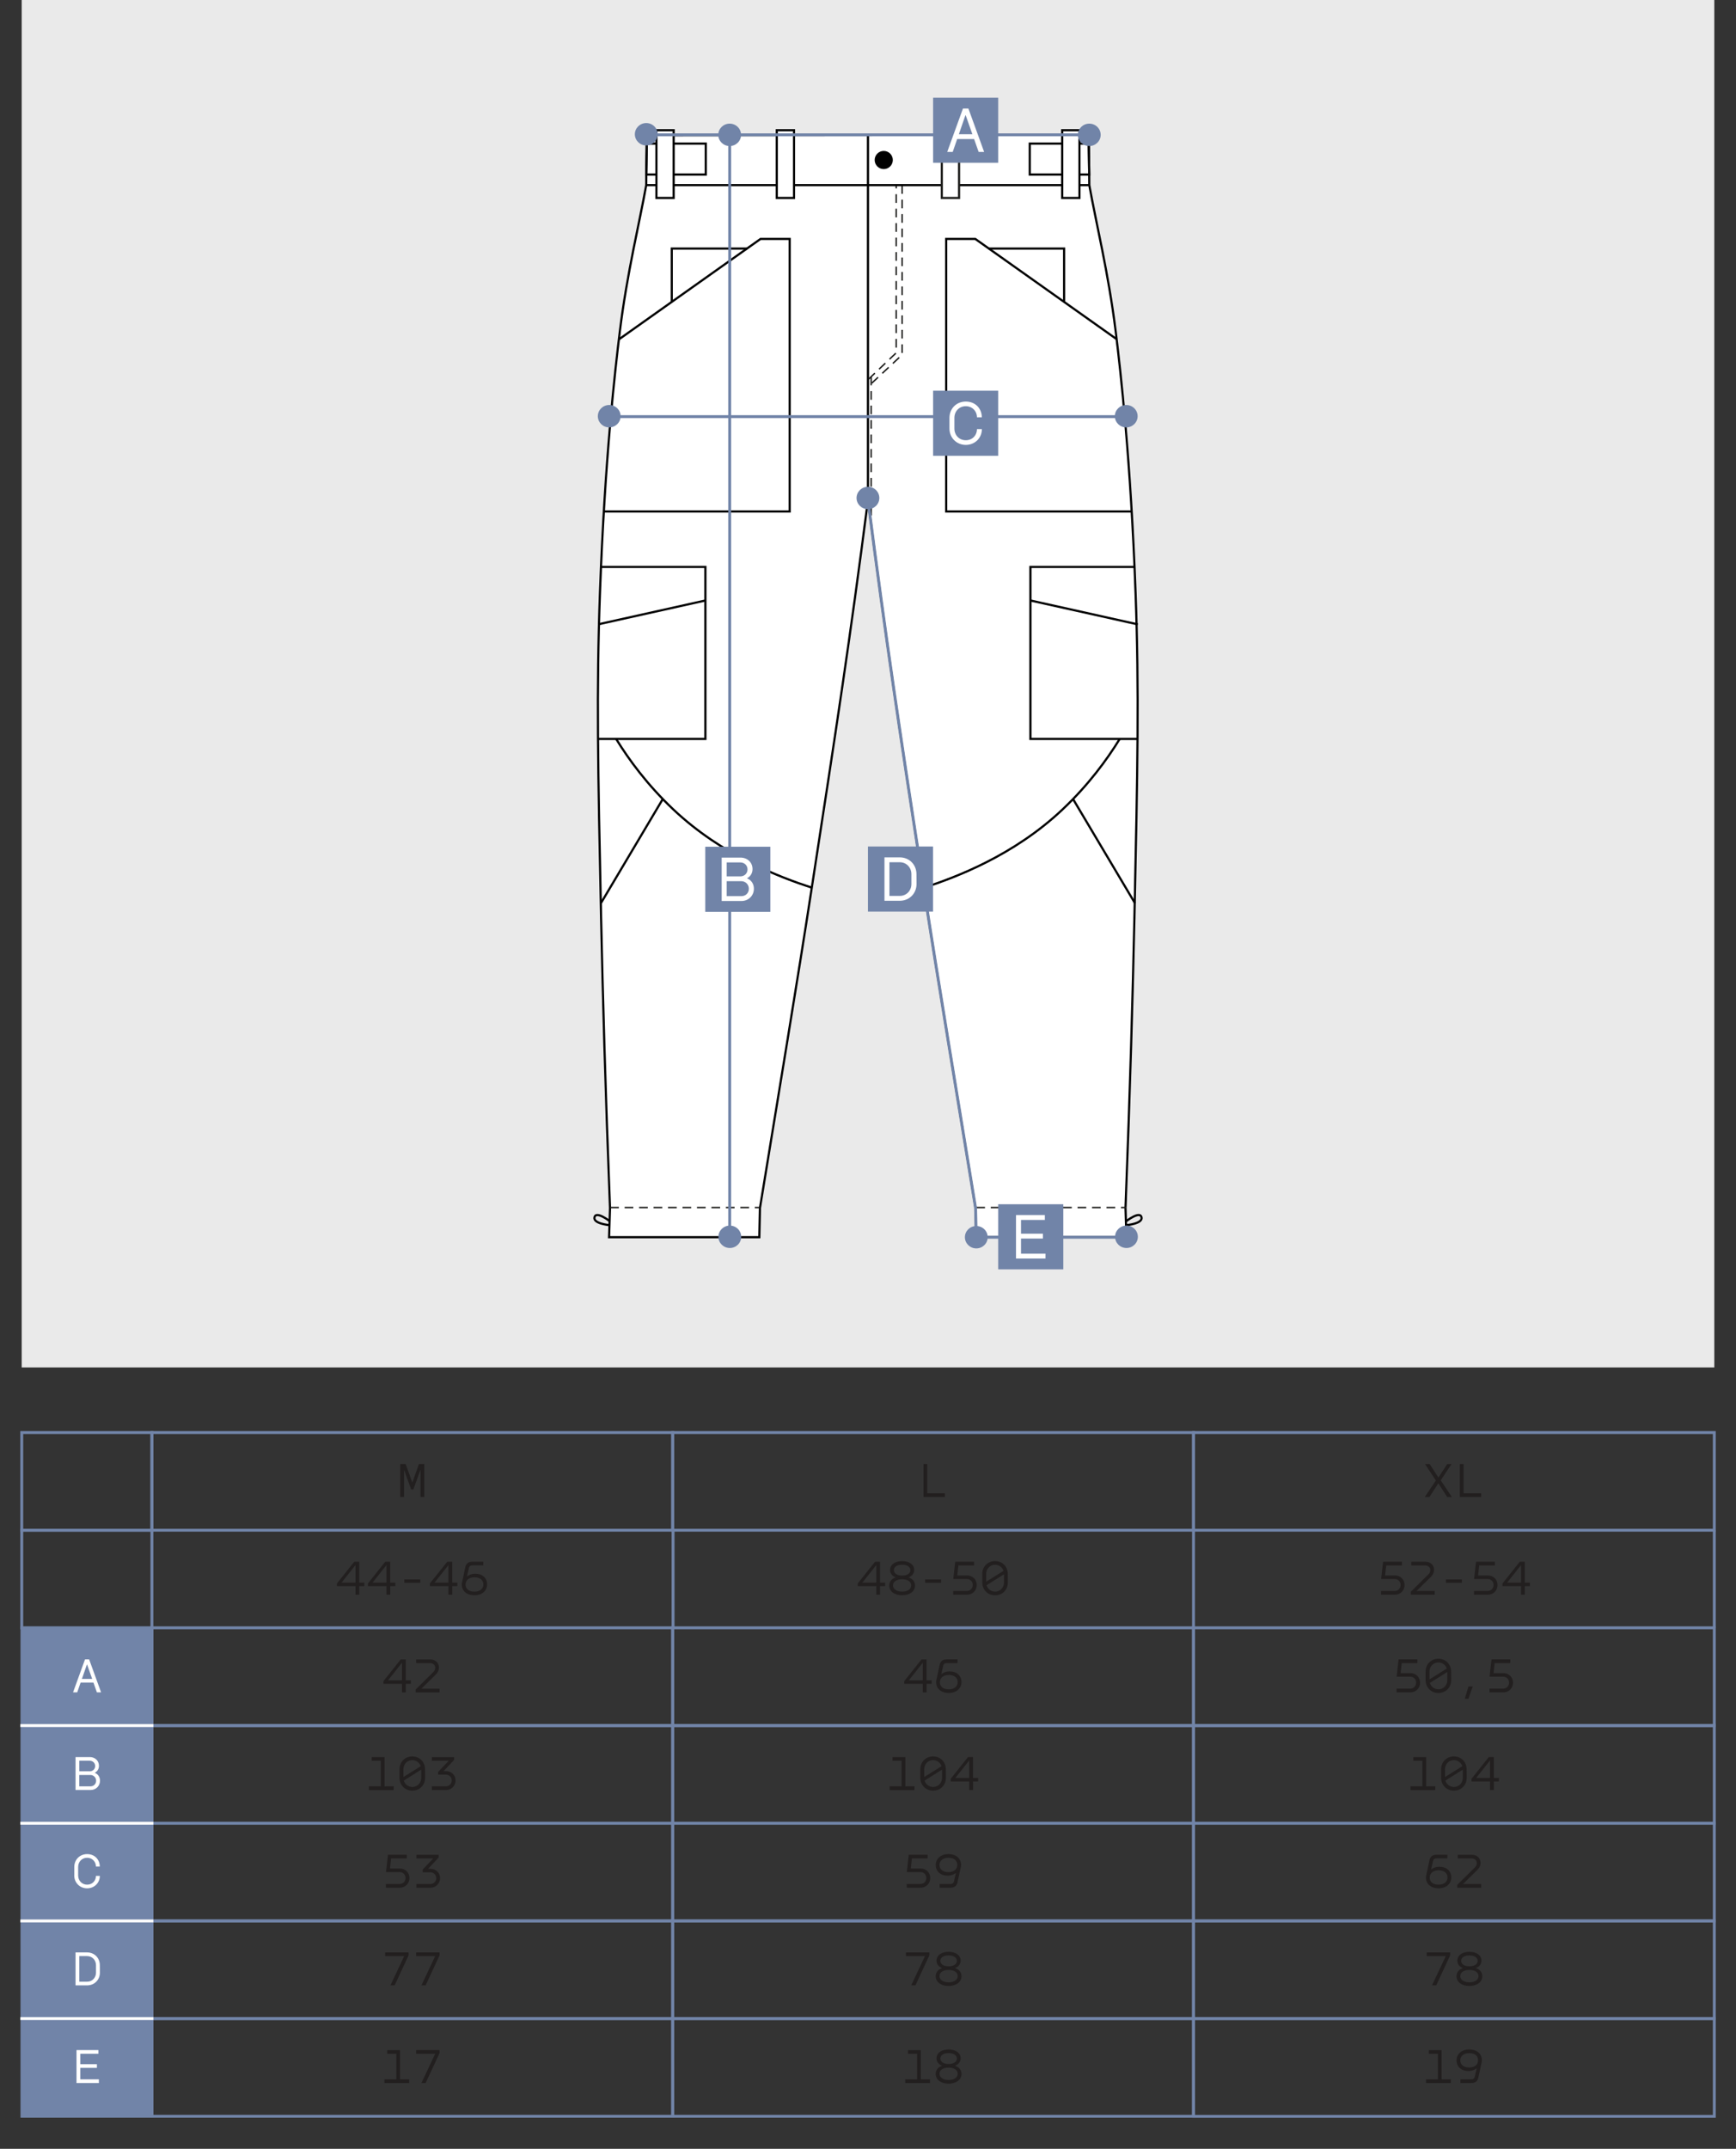 <?xml version="1.0" encoding="UTF-8"?> <svg xmlns="http://www.w3.org/2000/svg" id="_Слой_1" data-name="Слой_1" version="1.1" viewBox="0 0 600 742.5"><rect x="0" y="0" width="600" height="742.5" fill="#333333" stroke="none"/><defs><style> .st0 { fill: #221f1f; } .st1, .st2, .st3, .st4 { fill: none; } .st1, .st2, .st3, .st4, .st5, .st6 { stroke-miterlimit: 10; } .st1, .st5 { stroke: #000; } .st1, .st5, .st6 { stroke-width: .75px; } .st7, .st5, .st6 { fill: #fff; } .st2 { stroke: #fff; } .st3 { stroke: #7184a8; } .st4 { stroke-dasharray: 3 2; stroke-width: .5px; } .st4, .st6 { stroke: #1d1d1b; } .st8 { fill: #7184a8; } .st9 { fill: #eaeaea; } </style></defs><rect class="st9" x="7.5" width="585" height="472.5"></rect><g><path class="st5" d="M392.07,317.34c-.55,25.77-1.46,58.79-3.07,100.06l.32,10.1h-51.93c-.07-3.37-.15-6.73-.22-10.1-6.63-40.6-12.79-77.4-17.89-110.52-8.32-54.1-12.97-85.06-19.29-134.08-6.31,49.02-11.12,79.98-19.44,134.08-5.1,33.12-11.25,69.91-17.89,110.52-.07,3.37-.15,6.73-.22,10.1h-51.93l.32-10.1c-1.61-41.27-2.52-74.28-3.07-100.06-1.11-51.98-1.64-78.67-.4-112.48,1.68-45.92,5.19-76.7,6.87-90.34,2.51-20.32,6.81-37.53,9.12-50.55,0-5.27.17-11.95.17-17.22l152.8-.15c0,5.23.17,12.21.17,17.37,2.31,13.01,6.61,30.23,9.12,50.55,1.68,13.64,5.19,44.42,6.87,90.34,1.24,33.82.71,60.5-.4,112.48Z"></path><path d="M308.58,55.29c0,1.74-1.41,3.14-3.14,3.14s-3.14-1.41-3.14-3.14,1.41-3.14,3.14-3.14,3.14,1.41,3.14,3.14h0Z"></path><line class="st1" x1="299.99" y1="172.81" x2="299.99" y2="46.68"></line><line id="_средний_шов" data-name="средний_шов" class="st4" x1="301.09" y1="130.14" x2="301.09" y2="180.22"></line><line id="_средний_шов1" data-name="средний_шов" class="st4" x1="210.89" y1="417.25" x2="262.72" y2="417.25"></line><line id="_средний_шов2" data-name="средний_шов" class="st4" x1="337.43" y1="417.25" x2="389.26" y2="417.25"></line><polyline class="st4" points="300.2 131.01 309.75 121.92 309.75 63.97"></polyline><polyline class="st4" points="311.8 63.97 311.8 122.58 300.2 133.43"></polyline><polyline class="st1" points="208.74 176.73 272.93 176.73 272.93 82.56 262.86 82.56 213.93 117.25"></polyline><polyline class="st1" points="258.28 85.89 232.17 85.89 232.17 104.32"></polyline><polyline class="st1" points="207.76 195.89 243.8 195.89 243.8 255.33 206.71 255.33"></polyline><line class="st1" x1="243.8" y1="207.49" x2="206.7" y2="215.74"></line><path class="st1" d="M212.95,255.33c4.42,7.19,10.78,15.88,19.79,24.39,16.83,15.89,36.78,23.4,47.87,27.01"></path><line class="st5" x1="229.07" y1="276.1" x2="207.71" y2="312.05"></line><polyline class="st1" points="391.2 176.73 327.02 176.73 327.02 82.56 337.08 82.56 386.01 117.25"></polyline><polyline class="st1" points="341.66 85.89 367.78 85.89 367.78 104.32"></polyline><polyline class="st1" points="392.18 195.89 356.14 195.89 356.14 255.33 393.23 255.33"></polyline><line class="st1" x1="356.14" y1="207.49" x2="393.24" y2="215.74"></line><path class="st1" d="M387,255.33c-4.42,7.19-10.78,15.88-19.79,24.39-16.83,15.89-36.78,23.4-47.87,27.01"></path><line class="st5" x1="370.87" y1="276.1" x2="392.24" y2="312.05"></line><path class="st1" d="M210.74,421.96s-4.68-3.64-5.27-1.38c-.59,2.26,5.23,2.76,5.23,2.76"></path><path class="st1" d="M389.26,421.96s4.68-3.64,5.27-1.38-5.23,2.76-5.23,2.76"></path><line class="st1" x1="223.34" y1="63.97" x2="376.48" y2="63.97"></line><polygon class="st1" points="243.93 60.31 223.36 60.31 223.55 49.63 243.93 49.63 243.93 60.31"></polygon><polygon class="st1" points="376.48 60.31 355.91 60.31 355.91 49.63 376.29 49.63 376.48 60.31"></polygon><rect class="st5" x="268.47" y="45" width="5.96" height="23.4"></rect><rect class="st5" x="226.87" y="45" width="5.96" height="23.4"></rect><rect class="st6" x="325.51" y="45" width="5.96" height="23.4" transform="translate(656.98 113.4) rotate(-180)"></rect><rect class="st5" x="367.11" y="45" width="5.96" height="23.4" transform="translate(740.19 113.4) rotate(-180)"></rect></g><path class="st3" d="M389.33,427.52h-51.93c-.07-3.37-.15-6.73-.22-10.1-6.63-40.6-12.79-77.4-17.89-110.52-8.32-54.1-12.97-85.06-19.29-134.08"></path><line class="st3" x1="252.19" y1="427.52" x2="252.19" y2="47.47"></line><line class="st3" x1="210.56" y1="143.96" x2="389.25" y2="143.96"></line><polyline class="st3" points="376.5 46.59 299.93 46.59 223.36 46.59"></polyline><g><rect class="st8" x="345" y="416.11" width="22.5" height="22.5"></rect><path class="st7" d="M351.16,419.86h9.96v1.68h-8.24v4.75h7.57v1.68h-7.57v5.22h8.46v1.68h-10.19v-15Z"></path></g><g><rect class="st8" x="299.98" y="292.5" width="22.5" height="22.5"></rect><path class="st7" d="M316.75,302.05l.02,3.4c.02,3.22-2.42,5.8-5.82,5.8h-5.26v-15h5.26c3.4,0,5.8,2.57,5.8,5.8ZM307.41,297.93v11.64h3.54c2.4,0,4.05-1.86,4.05-4.12v-3.4c0-2.24-1.66-4.12-4.05-4.12h-3.54Z"></path></g><g><rect class="st8" x="322.5" y="135" width="22.5" height="22.5"></rect><path class="st7" d="M328.15,148.08v-3.66c0-3.25,2.41-5.67,5.65-5.67s5.52,2.31,5.54,5.45h-1.68c-.02-2.22-1.7-3.84-3.86-3.84-2.26,0-3.94,1.72-3.94,4.05v3.66c0,2.33,1.68,4.05,3.94,4.05s3.84-1.68,3.86-3.84h1.7c0,3.08-2.41,5.45-5.56,5.45s-5.65-2.41-5.65-5.67Z"></path></g><g><rect class="st8" x="322.5" y="33.75" width="22.5" height="22.5"></rect><path class="st7" d="M336.66,48.04h-5.84l-1.54,4.46h-1.9l5.44-15h1.88l5.44,15h-1.9l-1.57-4.46ZM336.08,46.39l-2.31-6.54h-.11l-2.26,6.54h4.68Z"></path></g><g><rect class="st8" x="243.75" y="292.58" width="22.5" height="22.5"></rect><path class="st7" d="M255.95,296.33c2.31,0,4.14,1.61,4.14,3.96,0,1.37-.65,2.51-1.86,3.16v.07c1.48.6,2.33,1.93,2.33,3.58,0,2.37-1.84,4.23-4.32,4.23h-6.81v-15h6.52ZM255.88,302.82c1.41,0,2.48-1.03,2.48-2.4,0-1.43-1.12-2.42-2.48-2.42h-4.72v4.81h4.72ZM256.24,309.65c1.48,0,2.58-1.07,2.58-2.55s-1.14-2.62-2.64-2.62h-5.02v5.17h5.08Z"></path></g><ellipse class="st8" cx="389.33" cy="427.36" rx="3.94" ry="3.87"></ellipse><ellipse class="st8" cx="252.24" cy="427.36" rx="3.94" ry="3.87"></ellipse><ellipse class="st8" cx="337.43" cy="427.5" rx="3.94" ry="3.87"></ellipse><ellipse class="st8" cx="299.98" cy="172.07" rx="3.94" ry="3.87"></ellipse><ellipse class="st8" cx="389.25" cy="143.81" rx="3.94" ry="3.87"></ellipse><ellipse class="st8" cx="210.56" cy="143.81" rx="3.94" ry="3.87"></ellipse><ellipse class="st8" cx="376.48" cy="46.59" rx="3.94" ry="3.87"></ellipse><ellipse class="st8" cx="223.36" cy="46.39" rx="3.94" ry="3.87"></ellipse><g><rect class="st8" x="7.59" y="562.5" width="44.91" height="168.75"></rect><polygon class="st3" points="37.53 562.5 22.56 562.5 7.59 562.5 7.59 618.75 7.59 675 7.59 731.25 22.56 731.25 37.53 731.25 52.5 731.25 52.5 675 52.5 618.75 52.5 562.5 37.53 562.5"></polygon><path class="st7" d="M26.44,708.38h7.56v1.27h-6.26v3.6h5.75v1.28h-5.75v3.96h6.43v1.28h-7.73v-11.39Z"></path><g><path class="st0" d="M318.27,718.5h3.16v1.28h-8.57v-1.28h4.11v-8.84h-3.13v-1.27h4.42v10.11Z"></path><path class="st0" d="M325.59,713.81v-.03c-1.22-.46-1.9-1.41-1.9-2.55,0-1.95,1.84-3.06,4.15-3.06s4.18,1.09,4.18,3.06c0,1.14-.68,2.09-1.92,2.55v.03c1.36.44,2.21,1.45,2.21,2.8,0,2.12-1.99,3.37-4.47,3.37s-4.44-1.26-4.44-3.37c0-1.29.78-2.33,2.19-2.8ZM327.84,718.72c1.8,0,3.16-.78,3.16-2.16s-1.38-2.12-3.16-2.12-3.13.75-3.13,2.12,1.39,2.16,3.13,2.16ZM327.85,713.18c1.6,0,2.86-.65,2.86-1.87s-1.22-1.89-2.87-1.89-2.84.66-2.84,1.89,1.26,1.85,2.86,1.87Z"></path></g><polygon class="st3" points="212.5 697.5 192.5 697.5 172.5 697.5 152.5 697.5 132.5 697.5 112.5 697.5 92.5 697.5 72.5 697.5 52.5 697.5 52.5 708.75 52.5 720 52.5 731.25 72.5 731.25 92.5 731.25 112.5 731.25 132.5 731.25 152.5 731.25 172.5 731.25 192.5 731.25 212.5 731.25 232.5 731.25 232.5 720 232.5 708.75 232.5 697.5 212.5 697.5"></polygon><polygon class="st3" points="392.5 697.5 372.5 697.5 352.5 697.5 332.5 697.5 312.5 697.5 292.5 697.5 272.5 697.5 252.5 697.5 232.5 697.5 232.5 708.75 232.5 720 232.5 731.25 252.5 731.25 272.5 731.25 292.5 731.25 312.5 731.25 332.5 731.25 352.5 731.25 372.5 731.25 392.5 731.25 412.5 731.25 412.5 720 412.5 708.75 412.5 697.5 392.5 697.5"></polygon><polygon class="st3" points="572.5 697.5 552.5 697.5 532.5 697.5 512.5 697.5 492.5 697.5 472.5 697.5 452.5 697.5 432.5 697.5 412.5 697.5 412.5 708.76 412.5 720.02 412.5 731.28 432.5 731.28 452.5 731.28 472.5 731.28 492.5 731.28 512.5 731.28 532.5 731.28 552.5 731.28 572.5 731.28 592.5 731.28 592.5 720.02 592.5 708.76 592.5 697.5 572.5 697.5"></polygon><path class="st0" d="M320.49,505.88v10.11h6.08v1.28h-7.39v-11.39h1.31Z"></path><polygon class="st3" points="212.5 495 192.5 495 172.5 495 152.5 495 132.5 495 112.5 495 92.5 495 72.5 495 52.5 495 52.5 506.25 52.5 517.5 52.5 528.75 72.5 528.75 92.5 528.75 112.5 528.75 132.5 528.75 152.5 528.75 172.5 528.75 192.5 528.75 212.5 528.75 232.5 528.75 232.5 517.5 232.5 506.25 232.5 495 212.5 495"></polygon><polygon class="st3" points="392.5 495 372.5 495 352.5 495 332.5 495 312.5 495 292.5 495 272.5 495 252.5 495 232.5 495 232.5 506.25 232.5 517.5 232.5 528.75 252.5 528.75 272.5 528.75 292.5 528.75 312.5 528.75 332.5 528.75 352.5 528.75 372.5 528.75 392.5 528.75 412.5 528.75 412.5 517.5 412.5 506.25 412.5 495 392.5 495"></polygon><polygon class="st3" points="572.5 495 552.5 495 532.5 495 512.5 495 492.5 495 472.5 495 452.5 495 432.5 495 412.5 495 412.5 506.25 412.5 517.5 412.5 528.75 432.5 528.75 452.5 528.75 472.5 528.75 492.5 528.75 512.5 528.75 532.5 528.75 552.5 528.75 572.5 528.75 592.5 528.75 592.5 517.5 592.5 506.25 592.5 495 572.5 495"></polygon><g><path class="st0" d="M304.17,546.86h1.75v1.21h-1.75v2.96h-1.31v-2.96h-6.41v-.92l5.98-7.51h1.73v7.22ZM302.86,546.86v-6.07l-4.81,6.07h4.81Z"></path><path class="st0" d="M309.53,545.06v-.03c-1.22-.46-1.9-1.41-1.9-2.55,0-1.95,1.84-3.06,4.15-3.06s4.18,1.09,4.18,3.06c0,1.14-.68,2.09-1.92,2.55v.03c1.36.44,2.21,1.45,2.21,2.8,0,2.12-1.99,3.37-4.47,3.37s-4.44-1.26-4.44-3.37c0-1.29.78-2.33,2.19-2.8ZM311.77,549.97c1.8,0,3.16-.78,3.16-2.16s-1.38-2.12-3.16-2.12-3.13.75-3.13,2.12,1.39,2.16,3.13,2.16ZM311.79,544.43c1.6,0,2.86-.65,2.86-1.87s-1.22-1.89-2.87-1.89-2.84.66-2.84,1.89,1.26,1.85,2.86,1.87Z"></path><path class="st0" d="M325.25,545.75v1.17h-5.51v-1.17h5.51Z"></path><path class="st0" d="M336.66,540.91h-5.42l-.39,3.47h3.33c2.16,0,3.4,1.58,3.4,3.31s-1.26,3.33-3.4,3.33h-4.73v-1.28h4.69c1.27,0,2.06-.95,2.07-2.06.02-1.09-.76-2.07-2.07-2.07h-4.67l.68-5.98h6.51v1.27Z"></path><path class="st0" d="M343.92,551.24c-2.53,0-4.42-1.9-4.42-4.47v-2.89c0-2.57,1.89-4.47,4.42-4.47s4.4,1.9,4.4,4.47l.02,2.89c.02,2.57-1.89,4.47-4.42,4.47ZM346.83,542.8c-.41-1.26-1.53-2.11-2.91-2.11-1.75,0-3.08,1.36-3.08,3.2v2.65l5.98-3.74ZM343.92,549.97c1.75,0,3.08-1.36,3.08-3.2v-2.79l-6.02,3.77c.37,1.31,1.51,2.21,2.94,2.21Z"></path></g><g><path class="st0" d="M320.6,642.16h-5.42l-.39,3.47h3.33c2.16,0,3.4,1.58,3.4,3.31s-1.26,3.33-3.4,3.33h-4.73v-1.28h4.69c1.27,0,2.06-.95,2.07-2.06.02-1.09-.76-2.07-2.07-2.07h-4.67l.68-5.98h6.51v1.27Z"></path><path class="st0" d="M332.05,645.25l-1.12,5.2c-.24,1.12-.99,1.82-2.46,1.82h-3.72v-1.28h3.71c.66,0,1.11-.25,1.26-.92l.65-2.86h-.05c-.75.58-1.75.9-2.74.9-2.5.02-4.16-1.45-4.16-3.69s1.84-3.76,4.35-3.76c2.67,0,4.4,1.5,4.4,3.72,0,.29-.03.58-.1.85ZM327.75,641.94c-1.82,0-3.04.97-3.04,2.5s1.24,2.46,3.06,2.46,3.09-.93,3.09-2.5-1.14-2.46-3.11-2.46Z"></path></g><polygon class="st3" points="212.5 630 192.5 630 172.5 630 152.5 630 132.5 630 112.5 630 92.5 630 72.5 630 52.5 630 52.5 641.25 52.5 652.5 52.5 663.75 72.5 663.75 92.5 663.75 112.5 663.75 132.5 663.75 152.5 663.75 172.5 663.75 192.5 663.75 212.5 663.75 232.5 663.75 232.5 652.5 232.5 641.25 232.5 630 212.5 630"></polygon><polygon class="st3" points="392.5 630 372.5 630 352.5 630 332.5 630 312.5 630 292.5 630 272.5 630 252.5 630 232.5 630 232.5 641.25 232.5 652.5 232.5 663.75 252.5 663.75 272.5 663.75 292.5 663.75 312.5 663.75 332.5 663.75 352.5 663.75 372.5 663.75 392.5 663.75 412.5 663.75 412.5 652.5 412.5 641.25 412.5 630 392.5 630"></polygon><polygon class="st3" points="572.5 630 552.5 630 532.5 630 512.5 630 492.5 630 472.5 630 452.5 630 432.5 630 412.5 630 412.5 641.25 412.5 652.5 412.5 663.75 432.5 663.75 452.5 663.75 472.5 663.75 492.5 663.75 512.5 663.75 532.5 663.75 552.5 663.75 572.5 663.75 592.5 663.75 592.5 652.5 592.5 641.25 592.5 630 572.5 630"></polygon><g><path class="st0" d="M316.38,686.02h-1.45l4.76-10.11h-6.58v-1.27h8.11v.99l-4.84,10.4Z"></path><path class="st0" d="M325.59,680.06v-.03c-1.22-.46-1.9-1.41-1.9-2.55,0-1.95,1.84-3.06,4.15-3.06s4.18,1.09,4.18,3.06c0,1.14-.68,2.09-1.92,2.55v.03c1.36.44,2.21,1.45,2.21,2.8,0,2.12-1.99,3.37-4.47,3.37s-4.44-1.26-4.44-3.37c0-1.29.78-2.33,2.19-2.8ZM327.84,684.97c1.8,0,3.16-.78,3.16-2.16s-1.38-2.12-3.16-2.12-3.13.75-3.13,2.12,1.39,2.16,3.13,2.16ZM327.85,679.43c1.6,0,2.86-.65,2.86-1.87s-1.22-1.89-2.87-1.89-2.84.66-2.84,1.89,1.26,1.85,2.86,1.87Z"></path></g><polygon class="st3" points="212.5 663.75 192.5 663.75 172.5 663.75 152.5 663.75 132.5 663.75 112.5 663.75 92.5 663.75 72.5 663.75 52.5 663.75 52.5 675 52.5 686.25 52.5 697.5 72.5 697.5 92.5 697.5 112.5 697.5 132.5 697.5 152.5 697.5 172.5 697.5 192.5 697.5 212.5 697.5 232.5 697.5 232.5 686.25 232.5 675 232.5 663.75 212.5 663.75"></polygon><polygon class="st3" points="392.5 663.75 372.5 663.75 352.5 663.75 332.5 663.75 312.5 663.75 292.5 663.75 272.5 663.75 252.5 663.75 232.5 663.75 232.5 675 232.5 686.25 232.5 697.5 252.5 697.5 272.5 697.5 292.5 697.5 312.5 697.5 332.5 697.5 352.5 697.5 372.5 697.5 392.5 697.5 412.5 697.5 412.5 686.25 412.5 675 412.5 663.75 392.5 663.75"></polygon><polygon class="st3" points="572.5 663.75 552.5 663.75 532.5 663.75 512.5 663.75 492.5 663.75 472.5 663.75 452.5 663.75 432.5 663.75 412.5 663.75 412.5 675 412.5 686.25 412.5 697.5 432.5 697.5 452.5 697.5 472.5 697.5 492.5 697.5 512.5 697.5 532.5 697.5 552.5 697.5 572.5 697.5 592.5 697.5 592.5 686.25 592.5 675 592.5 663.75 572.5 663.75"></polygon><g><path class="st0" d="M320.24,580.61h1.75v1.21h-1.75v2.96h-1.31v-2.96h-6.41v-.92l5.98-7.51h1.73v7.22ZM318.93,580.61v-6.07l-4.81,6.07h4.81Z"></path><path class="st0" d="M323.66,580.4l1.12-5.2c.24-1.12.99-1.82,2.46-1.82h3.72v1.27h-3.71c-.66,0-1.1.25-1.26.92l-.65,2.86h.05c.75-.58,1.75-.9,2.74-.9,2.5-.02,4.17,1.44,4.17,3.69s-1.84,3.76-4.35,3.76c-2.67,0-4.4-1.5-4.4-3.72,0-.29.03-.58.1-.85ZM327.96,583.72c1.82,0,3.04-.97,3.04-2.5s-1.24-2.46-3.06-2.46-3.09.93-3.09,2.5,1.14,2.46,3.11,2.46Z"></path></g><polygon class="st3" points="212.5 562.46 192.5 562.46 172.5 562.46 152.5 562.46 132.5 562.46 112.5 562.46 92.5 562.46 72.5 562.46 52.5 562.46 52.5 573.73 52.5 584.99 52.5 596.25 72.5 596.25 92.5 596.25 112.5 596.25 132.5 596.25 152.5 596.25 172.5 596.25 192.5 596.25 212.5 596.25 232.5 596.25 232.5 584.99 232.5 573.73 232.5 562.46 212.5 562.46"></polygon><polygon class="st3" points="392.5 562.46 372.5 562.46 352.5 562.46 332.5 562.46 312.5 562.46 292.5 562.46 272.5 562.46 252.5 562.46 232.5 562.46 232.5 573.73 232.5 584.99 232.5 596.25 252.5 596.25 272.5 596.25 292.5 596.25 312.5 596.25 332.5 596.25 352.5 596.25 372.5 596.25 392.5 596.25 412.5 596.25 412.5 584.99 412.5 573.73 412.5 562.46 392.5 562.46"></polygon><polygon class="st3" points="572.5 562.46 552.5 562.46 532.5 562.46 512.5 562.46 492.5 562.46 472.5 562.46 452.5 562.46 432.5 562.46 412.5 562.46 412.5 573.73 412.5 584.99 412.5 596.25 432.5 596.25 452.5 596.25 472.5 596.25 492.5 596.25 512.5 596.25 532.5 596.25 552.5 596.25 572.5 596.25 592.5 596.25 592.5 584.99 592.5 573.73 592.5 562.46 572.5 562.46"></polygon><g><path class="st0" d="M138.27,718.5h3.16v1.28h-8.57v-1.28h4.11v-8.84h-3.13v-1.27h4.42v10.11Z"></path><path class="st0" d="M147.09,719.77h-1.44l4.76-10.11h-6.58v-1.27h8.11v.99l-4.84,10.4Z"></path></g><path class="st0" d="M138.33,505.88h1.87l2.31,6.39,2.29-6.39h1.85v11.39h-1.31v-9.3h-.05l-2.41,6.68h-.78l-2.41-6.7h-.05v9.32h-1.31v-11.39Z"></path><g><path class="st0" d="M124.17,546.86h1.75v1.21h-1.75v2.96h-1.31v-2.96h-6.41v-.92l5.98-7.51h1.73v7.22ZM122.86,546.86v-6.07l-4.81,6.07h4.81Z"></path><path class="st0" d="M134.88,546.86h1.75v1.21h-1.75v2.96h-1.31v-2.96h-6.41v-.92l5.98-7.51h1.73v7.22ZM133.57,546.86v-6.07l-4.81,6.07h4.81Z"></path><path class="st0" d="M145.25,545.75v1.17h-5.51v-1.17h5.51Z"></path><path class="st0" d="M156.3,546.86h1.75v1.21h-1.75v2.96h-1.31v-2.96h-6.41v-.92l5.98-7.51h1.73v7.22ZM154.99,546.86v-6.07l-4.81,6.07h4.81Z"></path><path class="st0" d="M159.72,546.65l1.12-5.2c.24-1.12.99-1.82,2.46-1.82h3.72v1.27h-3.71c-.66,0-1.1.25-1.26.92l-.65,2.86h.05c.75-.58,1.75-.9,2.74-.9,2.5-.02,4.16,1.44,4.16,3.69s-1.84,3.76-4.35,3.76c-2.67,0-4.4-1.5-4.4-3.72,0-.29.03-.58.1-.85ZM164.02,549.97c1.82,0,3.04-.97,3.04-2.5s-1.24-2.46-3.06-2.46-3.09.93-3.09,2.5,1.14,2.46,3.11,2.46Z"></path></g><g><path class="st0" d="M140.6,642.16h-5.42l-.39,3.47h3.33c2.16,0,3.4,1.58,3.4,3.31s-1.26,3.33-3.4,3.33h-4.73v-1.28h4.69c1.27,0,2.06-.95,2.07-2.06.02-1.09-.77-2.07-2.07-2.07h-4.67l.68-5.98h6.51v1.27Z"></path><path class="st0" d="M147.94,645.75h.85c1.89,0,3.31,1.39,3.31,3.23s-1.44,3.3-3.33,3.3h-4.86v-1.28h4.81c1.16,0,2.06-.88,2.06-2.02s-.9-2.04-2.06-2.04h-2.65v-.93l3.67-3.84h-5.83v-1.27h7.68v.97l-3.65,3.89Z"></path></g><g><path class="st0" d="M136.38,686.02h-1.44l4.76-10.11h-6.58v-1.27h8.11v.99l-4.84,10.4Z"></path><path class="st0" d="M147.09,686.02h-1.44l4.76-10.11h-6.58v-1.27h8.11v.99l-4.84,10.4Z"></path></g><g><path class="st0" d="M140.24,580.61h1.75v1.21h-1.75v2.96h-1.31v-2.96h-6.41v-.92l5.98-7.51h1.73v7.22ZM138.93,580.61v-6.07l-4.81,6.07h4.81Z"></path><path class="st0" d="M149.78,577.74c1.14-1.12.76-3.08-1.19-3.08h-4.76v-1.27h4.79c3.21,0,3.96,3.31,2.04,5.18l-5.01,4.93h6.29v1.28h-8.28v-.99l6.12-6.05Z"></path></g><g><path class="st0" d="M132.91,617.25h3.16v1.28h-8.57v-1.28h4.11v-8.84h-3.13v-1.27h4.42v10.11Z"></path><path class="st0" d="M142.5,618.74c-2.53,0-4.42-1.9-4.42-4.47v-2.89c0-2.57,1.89-4.47,4.42-4.47s4.4,1.9,4.4,4.47l.02,2.89c.02,2.57-1.89,4.47-4.42,4.47ZM145.41,610.3c-.41-1.26-1.53-2.11-2.91-2.11-1.75,0-3.08,1.36-3.08,3.2v2.65l5.98-3.74ZM142.5,617.47c1.75,0,3.08-1.36,3.08-3.2v-2.79l-6.02,3.77c.37,1.31,1.51,2.21,2.94,2.21Z"></path><path class="st0" d="M153.29,612h.85c1.89,0,3.31,1.39,3.31,3.23s-1.44,3.3-3.33,3.3h-4.86v-1.28h4.81c1.16,0,2.06-.88,2.06-2.02s-.9-2.04-2.06-2.04h-2.65v-.93l3.67-3.84h-5.83v-1.27h7.68v.97l-3.65,3.89Z"></path></g><g><path class="st0" d="M312.91,617.25h3.16v1.28h-8.57v-1.28h4.11v-8.84h-3.13v-1.27h4.42v10.11Z"></path><path class="st0" d="M322.5,618.74c-2.53,0-4.42-1.9-4.42-4.47v-2.89c0-2.57,1.89-4.47,4.42-4.47s4.4,1.9,4.4,4.47l.02,2.89c.02,2.57-1.89,4.47-4.42,4.47ZM325.41,610.3c-.41-1.26-1.53-2.11-2.91-2.11-1.75,0-3.08,1.36-3.08,3.2v2.65l5.98-3.74ZM322.5,617.47c1.75,0,3.08-1.36,3.08-3.2v-2.79l-6.02,3.77c.37,1.31,1.51,2.21,2.94,2.21Z"></path><path class="st0" d="M336.3,614.36h1.75v1.21h-1.75v2.96h-1.31v-2.96h-6.41v-.92l5.98-7.51h1.73v7.22ZM334.99,614.36v-6.07l-4.81,6.07h4.81Z"></path></g><g><path class="st0" d="M498.27,718.5h3.16v1.28h-8.57v-1.28h4.11v-8.84h-3.13v-1.27h4.42v10.11Z"></path><path class="st0" d="M512.05,712.75l-1.12,5.2c-.24,1.12-.99,1.82-2.46,1.82h-3.72v-1.28h3.71c.66,0,1.11-.25,1.26-.92l.65-2.86h-.05c-.75.58-1.75.9-2.74.9-2.5.02-4.16-1.45-4.16-3.69s1.84-3.76,4.35-3.76c2.67,0,4.4,1.5,4.4,3.72,0,.29-.03.58-.1.85ZM507.75,709.44c-1.82,0-3.04.97-3.04,2.5s1.24,2.46,3.06,2.46,3.09-.93,3.09-2.5-1.14-2.46-3.11-2.46Z"></path></g><g><path class="st0" d="M497.14,510.51h.03l3.01-4.62h1.5l-3.74,5.61,3.86,5.78h-1.62l-3.04-4.69h-.05l-3.06,4.69h-1.6l3.84-5.71-3.76-5.68h1.61l3.01,4.62Z"></path><path class="st0" d="M505.85,505.88v10.11h6.09v1.28h-7.39v-11.39h1.31Z"></path></g><g><path class="st0" d="M484.53,540.91h-5.42l-.39,3.47h3.33c2.16,0,3.4,1.58,3.4,3.31s-1.26,3.33-3.4,3.33h-4.73v-1.28h4.69c1.28,0,2.06-.95,2.07-2.06.02-1.09-.77-2.07-2.07-2.07h-4.67l.68-5.98h6.51v1.27Z"></path><path class="st0" d="M493.71,543.99c1.14-1.12.76-3.08-1.19-3.08h-4.76v-1.27h4.79c3.21,0,3.96,3.31,2.04,5.18l-5.01,4.93h6.29v1.28h-8.28v-.99l6.12-6.05Z"></path><path class="st0" d="M505.25,545.75v1.17h-5.51v-1.17h5.51Z"></path><path class="st0" d="M516.66,540.91h-5.42l-.39,3.47h3.33c2.16,0,3.4,1.58,3.4,3.31s-1.26,3.33-3.4,3.33h-4.73v-1.28h4.69c1.27,0,2.06-.95,2.07-2.06.02-1.09-.76-2.07-2.07-2.07h-4.67l.68-5.98h6.51v1.27Z"></path><path class="st0" d="M527.01,546.86h1.75v1.21h-1.75v2.96h-1.31v-2.96h-6.41v-.92l5.98-7.51h1.73v7.22ZM525.7,546.86v-6.07l-4.81,6.07h4.81Z"></path></g><g><path class="st0" d="M492.95,647.9l1.12-5.2c.24-1.12.99-1.82,2.46-1.82h3.72v1.27h-3.71c-.66,0-1.1.25-1.26.92l-.65,2.86h.05c.75-.58,1.75-.9,2.74-.9,2.5-.02,4.17,1.44,4.17,3.69s-1.84,3.76-4.35,3.76c-2.67,0-4.4-1.5-4.4-3.72,0-.29.03-.58.1-.85ZM497.25,651.22c1.82,0,3.04-.97,3.04-2.5s-1.24-2.46-3.06-2.46-3.09.93-3.09,2.5,1.14,2.46,3.11,2.46Z"></path><path class="st0" d="M509.78,645.24c1.14-1.12.76-3.08-1.19-3.08h-4.76v-1.27h4.79c3.21,0,3.96,3.31,2.04,5.18l-5.01,4.93h6.29v1.28h-8.28v-.99l6.12-6.05Z"></path></g><g><path class="st0" d="M496.38,686.02h-1.45l4.76-10.11h-6.58v-1.27h8.11v.99l-4.84,10.4Z"></path><path class="st0" d="M505.59,680.06v-.03c-1.22-.46-1.9-1.41-1.9-2.55,0-1.95,1.84-3.06,4.15-3.06s4.18,1.09,4.18,3.06c0,1.14-.68,2.09-1.92,2.55v.03c1.36.44,2.21,1.45,2.21,2.8,0,2.12-1.99,3.37-4.47,3.37s-4.44-1.26-4.44-3.37c0-1.29.78-2.33,2.19-2.8ZM507.84,684.97c1.8,0,3.16-.78,3.16-2.16s-1.38-2.12-3.16-2.12-3.13.75-3.13,2.12,1.39,2.16,3.13,2.16ZM507.85,679.43c1.6,0,2.86-.65,2.86-1.87s-1.22-1.89-2.87-1.89-2.84.66-2.84,1.89,1.26,1.85,2.86,1.87Z"></path></g><g><path class="st0" d="M489.89,574.66h-5.42l-.39,3.47h3.33c2.16,0,3.4,1.58,3.4,3.31s-1.26,3.33-3.4,3.33h-4.73v-1.28h4.69c1.27,0,2.06-.95,2.07-2.06.02-1.09-.76-2.07-2.07-2.07h-4.67l.68-5.98h6.51v1.27Z"></path><path class="st0" d="M497.14,584.99c-2.53,0-4.42-1.9-4.42-4.47v-2.89c0-2.57,1.89-4.47,4.42-4.47s4.4,1.9,4.4,4.47l.02,2.89c.02,2.57-1.89,4.47-4.42,4.47ZM500.05,576.55c-.41-1.26-1.53-2.11-2.91-2.11-1.75,0-3.08,1.36-3.08,3.2v2.65l5.98-3.74ZM497.14,583.72c1.75,0,3.08-1.36,3.08-3.2v-2.79l-6.02,3.77c.37,1.31,1.51,2.21,2.94,2.21Z"></path><path class="st0" d="M507.51,587h-1.24l1.26-4.27h1.5l-1.51,4.27Z"></path><path class="st0" d="M522.01,574.66h-5.42l-.39,3.47h3.33c2.16,0,3.4,1.58,3.4,3.31s-1.26,3.33-3.4,3.33h-4.73v-1.28h4.69c1.28,0,2.06-.95,2.07-2.06.02-1.09-.77-2.07-2.07-2.07h-4.67l.68-5.98h6.51v1.27Z"></path></g><g><path class="st0" d="M492.91,617.25h3.16v1.28h-8.57v-1.28h4.11v-8.84h-3.13v-1.27h4.42v10.11Z"></path><path class="st0" d="M502.5,618.74c-2.53,0-4.42-1.9-4.42-4.47v-2.89c0-2.57,1.89-4.47,4.42-4.47s4.4,1.9,4.4,4.47l.02,2.89c.02,2.57-1.89,4.47-4.42,4.47ZM505.41,610.3c-.41-1.26-1.53-2.11-2.91-2.11-1.75,0-3.08,1.36-3.08,3.2v2.65l5.98-3.74ZM502.5,617.47c1.75,0,3.08-1.36,3.08-3.2v-2.79l-6.02,3.77c.37,1.31,1.51,2.21,2.94,2.21Z"></path><path class="st0" d="M516.3,614.36h1.75v1.21h-1.75v2.96h-1.31v-2.96h-6.41v-.92l5.98-7.51h1.73v7.22ZM514.99,614.36v-6.07l-4.81,6.07h4.81Z"></path></g><polygon class="st3" points="212.5 596.25 192.5 596.25 172.5 596.25 152.5 596.25 132.5 596.25 112.5 596.25 92.5 596.25 72.5 596.25 52.5 596.25 52.5 607.5 52.5 618.75 52.5 630 72.5 630 92.5 630 112.5 630 132.5 630 152.5 630 172.5 630 192.5 630 212.5 630 232.5 630 232.5 618.75 232.5 607.5 232.5 596.25 212.5 596.25"></polygon><polygon class="st3" points="392.5 596.25 372.5 596.25 352.5 596.25 332.5 596.25 312.5 596.25 292.5 596.25 272.5 596.25 252.5 596.25 232.5 596.25 232.5 607.5 232.5 618.75 232.5 630 252.5 630 272.5 630 292.5 630 312.5 630 332.5 630 352.5 630 372.5 630 392.5 630 412.5 630 412.5 618.75 412.5 607.5 412.5 596.25 392.5 596.25"></polygon><polygon class="st3" points="572.5 596.25 552.5 596.25 532.5 596.25 512.5 596.25 492.5 596.25 472.5 596.25 452.5 596.25 432.5 596.25 412.5 596.25 412.5 607.5 412.5 618.75 412.5 630 432.5 630 452.5 630 472.5 630 492.5 630 512.5 630 532.5 630 552.5 630 572.5 630 592.5 630 592.5 618.75 592.5 607.5 592.5 596.25 572.5 596.25"></polygon><path class="st7" d="M34.5,679.04l.02,2.58c.02,2.45-1.84,4.4-4.42,4.4h-3.99v-11.39h3.99c2.58,0,4.4,1.95,4.4,4.4ZM27.41,675.91v8.84h2.69c1.82,0,3.08-1.41,3.08-3.13v-2.58c0-1.7-1.26-3.13-3.08-3.13h-2.69Z"></path><path class="st7" d="M25.67,648.02v-2.89c0-2.57,1.9-4.47,4.45-4.47s4.35,1.82,4.37,4.3h-1.33c-.02-1.75-1.34-3.03-3.04-3.03-1.79,0-3.11,1.36-3.11,3.2v2.89c0,1.84,1.33,3.2,3.11,3.2s3.03-1.33,3.04-3.03h1.34c0,2.43-1.9,4.3-4.39,4.3s-4.45-1.9-4.45-4.47Z"></path><path class="st7" d="M31.05,607.13c1.75,0,3.15,1.22,3.15,3.01,0,1.04-.49,1.9-1.41,2.4v.05c1.12.46,1.77,1.46,1.77,2.72,0,1.8-1.39,3.21-3.28,3.21h-5.17v-11.39h4.95ZM31,612.06c1.07,0,1.89-.78,1.89-1.82,0-1.09-.85-1.84-1.89-1.84h-3.59v3.65h3.59ZM31.27,617.25c1.12,0,1.95-.82,1.95-1.94s-.87-1.99-2.01-1.99h-3.81v3.93h3.86Z"></path><path class="st7" d="M32.3,581.39h-4.44l-1.17,3.38h-1.44l4.13-11.39h1.43l4.13,11.39h-1.45l-1.19-3.38ZM31.86,580.13l-1.75-4.96h-.08l-1.72,4.96h3.55Z"></path><polygon class="st3" points="37.51 528.75 22.51 528.75 7.52 528.75 7.52 540 7.52 551.25 7.52 562.5 22.51 562.5 37.51 562.5 52.5 562.5 52.5 551.25 52.5 540 52.5 528.75 37.51 528.75"></polygon><polygon class="st3" points="37.51 495 22.51 495 7.52 495 7.52 506.25 7.52 517.5 7.52 528.75 22.51 528.75 37.51 528.75 52.5 528.75 52.5 517.5 52.5 506.25 52.5 495 37.51 495"></polygon><line class="st2" x1="53.01" y1="596.25" x2="7.04" y2="596.25"></line><line class="st2" x1="53" y1="630" x2="7.04" y2="630"></line><line class="st2" x1="53" y1="663.75" x2="7.04" y2="663.75"></line><line class="st2" x1="53.01" y1="697.5" x2="7.04" y2="697.5"></line><line class="st3" x1="232.63" y1="528.75" x2="232.63" y2="562.46"></line><line class="st3" x1="412.5" y1="528.75" x2="412.5" y2="562.46"></line><line class="st3" x1="592.5" y1="562.46" x2="592.5" y2="528.75"></line></g><ellipse class="st8" cx="252.19" cy="46.59" rx="3.94" ry="3.87"></ellipse></svg> 